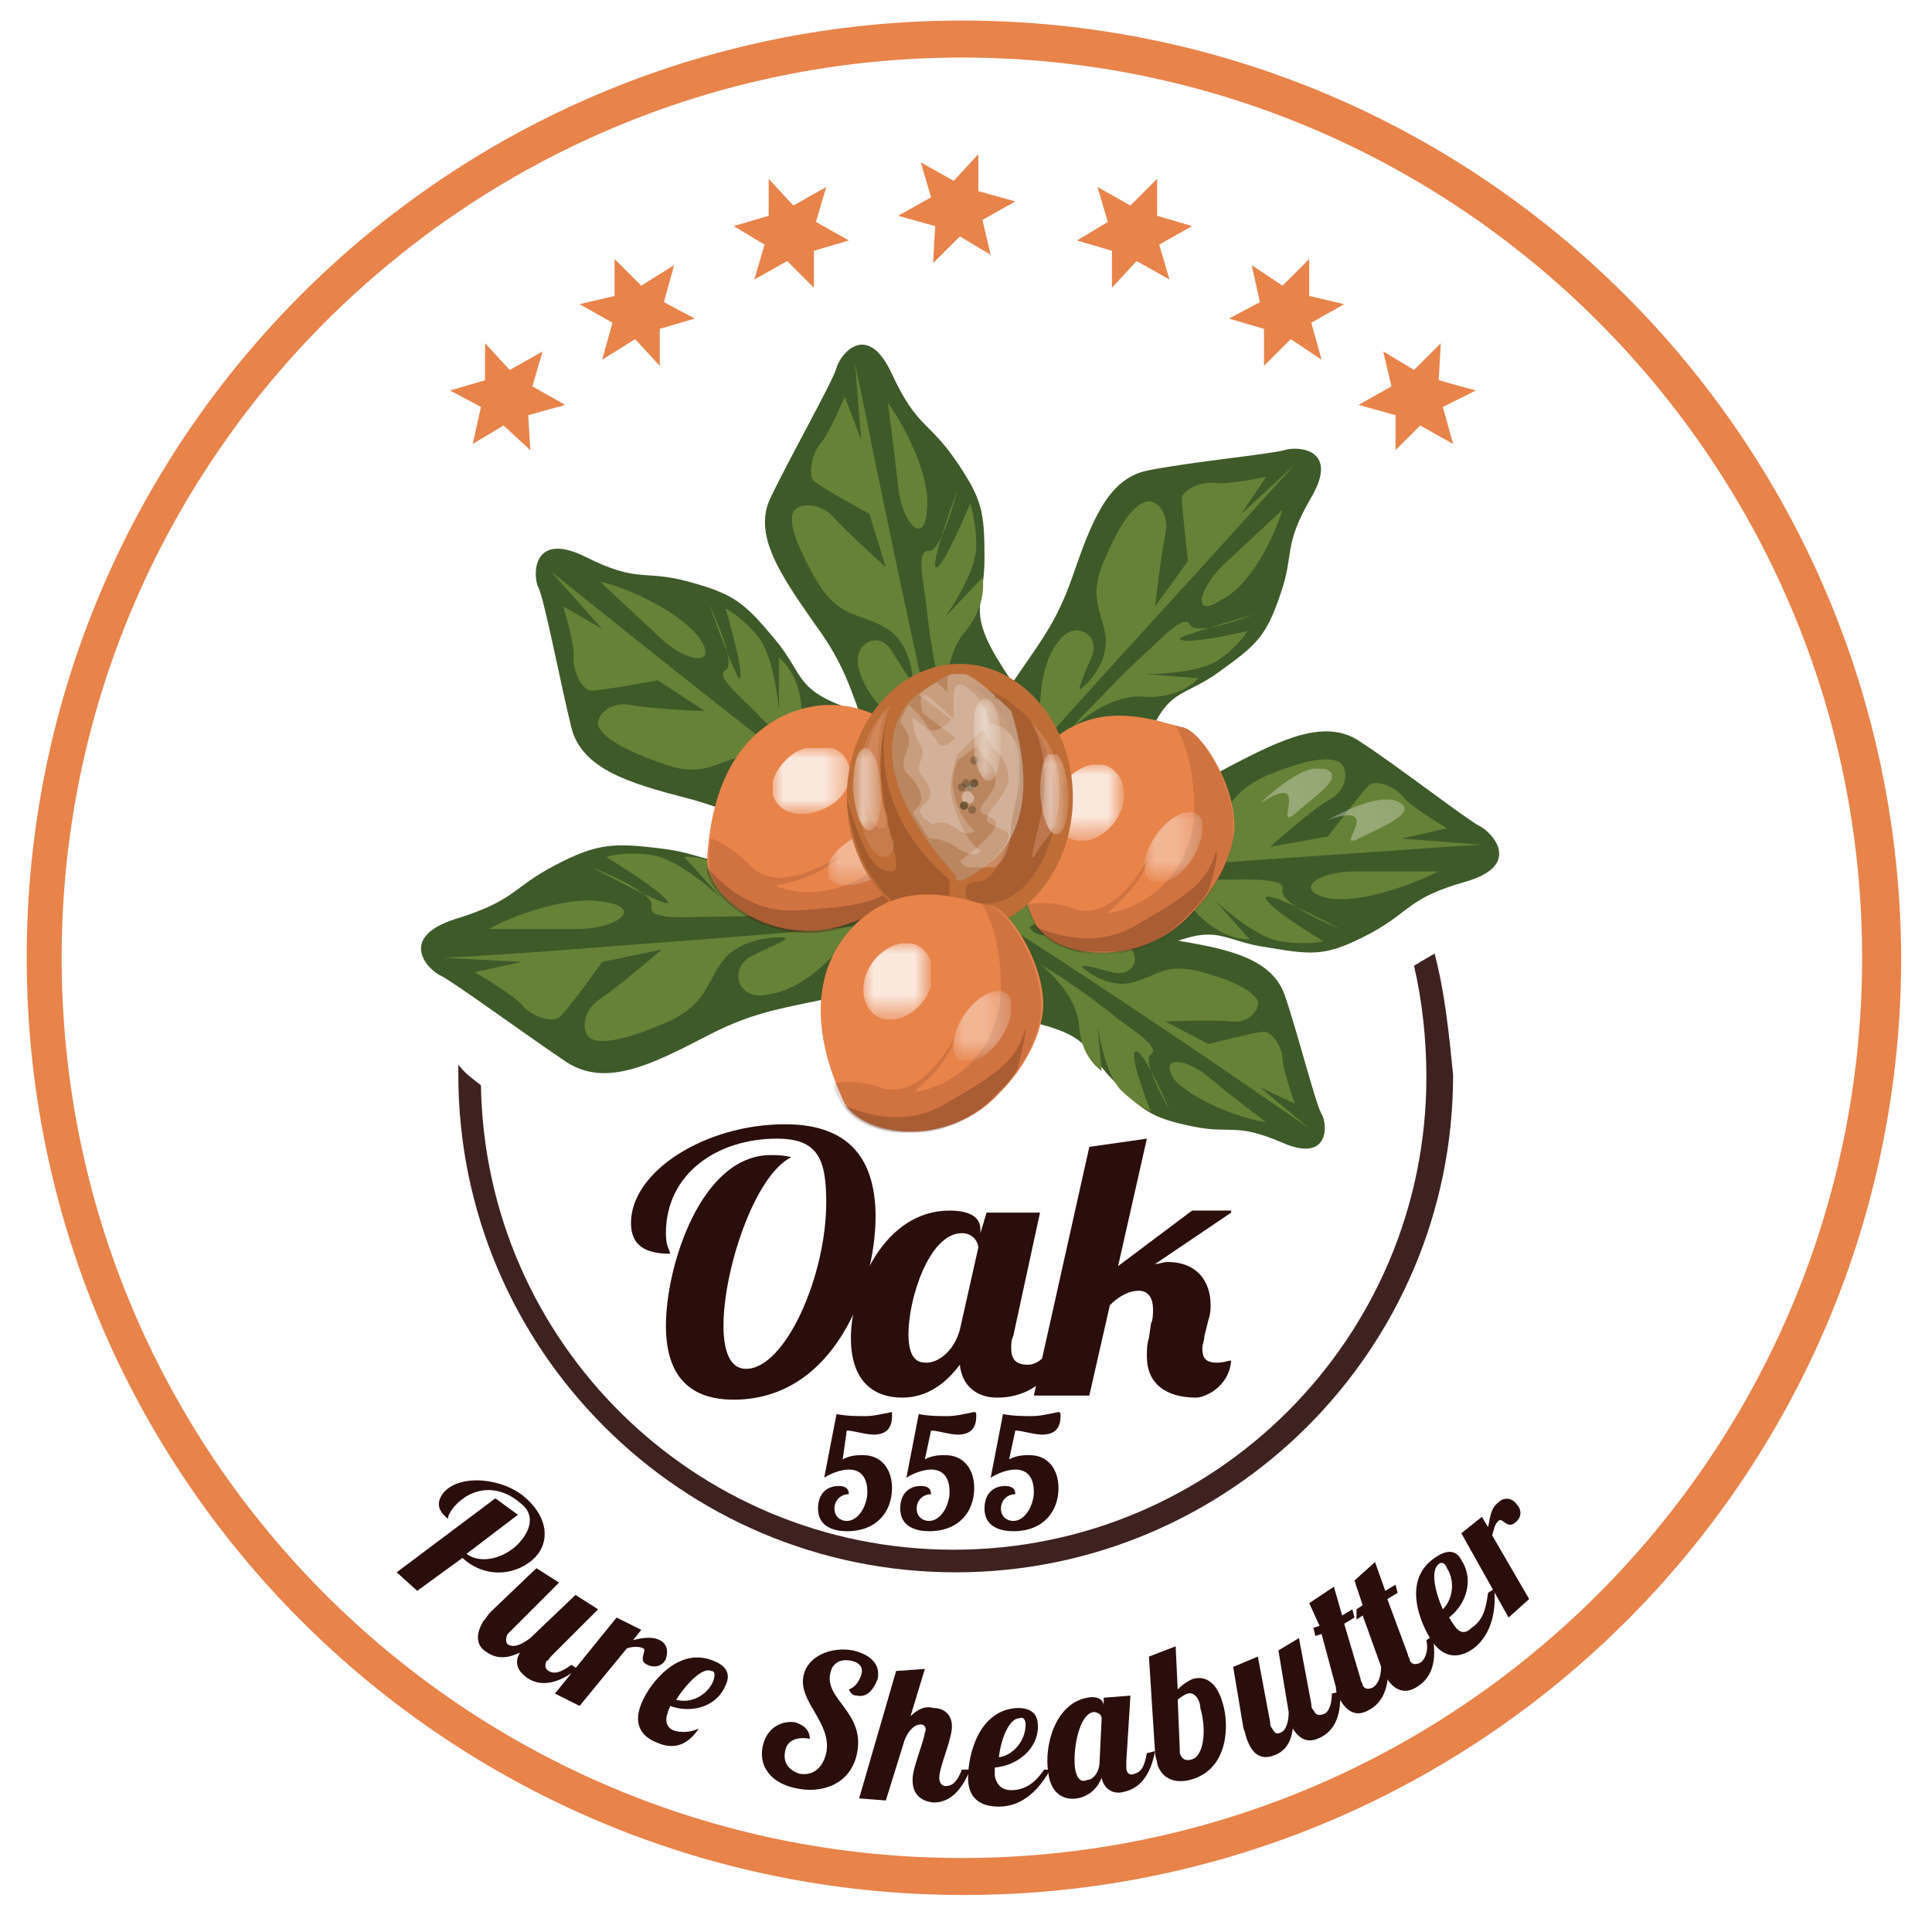 <svg xmlns="http://www.w3.org/2000/svg" xmlns:xlink="http://www.w3.org/1999/xlink" id="Layer_1" x="0px" y="0px" viewBox="0 0 94 94" style="enable-background:new 0 0 94 94;" xml:space="preserve"><style type="text/css">	.st0{fill:#E8834A;}	.st1{fill:#2A0E0C;}	.st2{fill:#3E221F;}	.st3{fill:#3E5A29;}	.st4{fill:#668237;}	.st5{opacity:0.16;}	.st6{clip-path:url(#XMLID_2_);fill:#4C2112;}	.st7{opacity:0.29;}	.st8{clip-path:url(#XMLID_3_);fill:#4C2112;}	.st9{filter:url(#Adobe_OpacityMaskFilter);}	.st10{clip-path:url(#XMLID_5_);}	.st11{enable-background:new    ;}	.st12{clip-path:url(#XMLID_6_);fill:url(#XMLID_7_);}	.st13{opacity:0.81;mask:url(#XMLID_4_);}	.st14{clip-path:url(#XMLID_8_);fill:#FFFFFF;}	.st15{filter:url(#Adobe_OpacityMaskFilter_1_);}	.st16{clip-path:url(#XMLID_10_);}	.st17{clip-path:url(#XMLID_11_);fill:url(#XMLID_12_);}	.st18{opacity:0.41;mask:url(#XMLID_9_);}	.st19{clip-path:url(#XMLID_13_);fill:#FFFFFF;}	.st20{clip-path:url(#XMLID_14_);fill:#4C2112;}	.st21{clip-path:url(#XMLID_15_);fill:#4C2112;}	.st22{filter:url(#Adobe_OpacityMaskFilter_2_);}	.st23{clip-path:url(#XMLID_17_);}	.st24{clip-path:url(#XMLID_18_);fill:url(#XMLID_19_);}	.st25{opacity:0.81;mask:url(#XMLID_16_);}	.st26{clip-path:url(#XMLID_20_);fill:#FFFFFF;}	.st27{filter:url(#Adobe_OpacityMaskFilter_3_);}	.st28{clip-path:url(#XMLID_22_);}	.st29{clip-path:url(#XMLID_23_);fill:url(#XMLID_24_);}	.st30{opacity:0.41;mask:url(#XMLID_21_);}	.st31{clip-path:url(#XMLID_25_);fill:#FFFFFF;}	.st32{fill:#BE6D37;}	.st33{opacity:0.2;}	.st34{clip-path:url(#XMLID_26_);fill:#4C2112;}	.st35{opacity:0.23;}	.st36{clip-path:url(#XMLID_27_);fill:#4C2112;}	.st37{opacity:0.64;}	.st38{clip-path:url(#XMLID_28_);fill:#B79576;}	.st39{clip-path:url(#XMLID_29_);fill:#FFFFFF;}	.st40{clip-path:url(#XMLID_30_);fill:#FFFFFF;}	.st41{opacity:0.36;}	.st42{clip-path:url(#XMLID_31_);fill:#FFFFFF;}	.st43{clip-path:url(#XMLID_32_);fill:#FFFFFF;}	.st44{clip-path:url(#XMLID_33_);fill:#40341C;}	.st45{clip-path:url(#XMLID_34_);fill:#40341C;}	.st46{clip-path:url(#XMLID_35_);fill:#40341C;}	.st47{clip-path:url(#XMLID_36_);fill:#40341C;}	.st48{clip-path:url(#XMLID_37_);fill:#40341C;}	.st49{clip-path:url(#XMLID_38_);fill:#40341C;}	.st50{clip-path:url(#XMLID_39_);fill:#40341C;}	.st51{clip-path:url(#XMLID_40_);fill:#40341C;}	.st52{clip-path:url(#XMLID_41_);fill:#40341C;}	.st53{opacity:0.25;}	.st54{clip-path:url(#XMLID_42_);fill:#EAA788;}	.st55{clip-path:url(#XMLID_43_);fill:#EAA788;}	.st56{opacity:0.33;}	.st57{clip-path:url(#XMLID_44_);fill:#EAA788;}	.st58{filter:url(#Adobe_OpacityMaskFilter_4_);}	.st59{clip-path:url(#XMLID_46_);}	.st60{clip-path:url(#XMLID_47_);fill:url(#XMLID_48_);}	.st61{opacity:0.55;mask:url(#XMLID_45_);}	.st62{clip-path:url(#XMLID_49_);fill:#FFFFFF;}	.st63{filter:url(#Adobe_OpacityMaskFilter_5_);}	.st64{clip-path:url(#XMLID_51_);}	.st65{clip-path:url(#XMLID_52_);fill:url(#XMLID_53_);}	.st66{opacity:0.55;mask:url(#XMLID_50_);}	.st67{clip-path:url(#XMLID_54_);fill:#FFFFFF;}	.st68{filter:url(#Adobe_OpacityMaskFilter_6_);}	.st69{clip-path:url(#XMLID_56_);}	.st70{clip-path:url(#XMLID_57_);fill:url(#XMLID_58_);}	.st71{opacity:0.46;mask:url(#XMLID_55_);}	.st72{clip-path:url(#XMLID_60_);fill:#FFFFFF;}	.st73{clip-path:url(#XMLID_61_);fill:#EBC492;}	.st74{opacity:0.17;}	.st75{clip-path:url(#XMLID_62_);fill:#EFF0A5;}	.st76{clip-path:url(#XMLID_63_);fill:#4C2112;}	.st77{clip-path:url(#XMLID_64_);fill:#4C2112;}	.st78{filter:url(#Adobe_OpacityMaskFilter_7_);}	.st79{clip-path:url(#XMLID_66_);}	.st80{clip-path:url(#XMLID_67_);fill:url(#XMLID_72_);}	.st81{opacity:0.81;mask:url(#XMLID_65_);}	.st82{clip-path:url(#XMLID_73_);fill:#FFFFFF;}	.st83{filter:url(#Adobe_OpacityMaskFilter_8_);}	.st84{clip-path:url(#XMLID_75_);}	.st85{clip-path:url(#XMLID_76_);fill:url(#XMLID_77_);}	.st86{opacity:0.41;mask:url(#XMLID_74_);}	.st87{clip-path:url(#XMLID_78_);fill:#FFFFFF;}	.st88{opacity:0.32;}	.st89{clip-path:url(#XMLID_79_);}	.st90{clip-path:url(#XMLID_83_);fill:url(#XMLID_84_);}	.st91{clip-path:url(#XMLID_85_);}	.st92{clip-path:url(#XMLID_86_);fill:url(#XMLID_95_);}	.st93{fill-rule:evenodd;clip-rule:evenodd;fill:#E8834A;}</style><g id="XMLID_1816_">	<path id="XMLID_20089_" class="st0" d="M46.8,2.8c24.2,0,43.8,19.7,43.8,43.8S71,90.4,46.8,90.4S3,70.8,3,46.6S22.7,2.8,46.8,2.8   M46.8,1C21.7,1,1.3,21.4,1.3,46.6c0,25.2,20.4,45.6,45.6,45.6s45.6-20.4,45.6-45.6C92.4,21.4,72,1,46.8,1"></path>	<path id="XMLID_20088_" class="st1" d="M35.2,64.5c0,1.2,0.3,2.1,1.1,2.1c1.9,0,3.9-4.5,3.9-8.1c0-2.1-0.4-3.1-2.4-3.1  c-2.9,0-5.4,1.7-5.4,4.6c0,0.7,0.2,0.8,0.2,1c-1.2,0-1.9-0.4-1.9-1.5c0-2.5,3.6-4.8,7.5-4.8c3.3,0,4.4,1.9,4.4,4.5  c0,3.4-2,8.9-6.9,8.9c-2,0-3.3-1-3.3-3.6c0-2.9,1.7-8.3,5.1-8.3c0.3,0,0.6,0,1,0.1C36.7,57.2,35.2,61.8,35.2,64.5"></path>	<path id="XMLID_20085_" class="st1" d="M50.6,59l-1.3,6c-0.1,0.2-0.1,0.4-0.1,0.6c0,0.5,0.2,0.8,0.8,0.8c0.7,0,1.2-0.8,1.5-1.7h0.8  c-1.1,2.9-2.7,3.3-3.8,3.3c-1,0-1.7-0.6-1.8-1.6c-0.6,0.8-1.5,1.6-2.8,1.6c-1.3,0-2.5-0.7-2.5-2.9c0-2.4,1.6-6.2,4.8-6.2  c1.1,0,1.5,0.4,1.5,0.9V60L48,59H50.6z M44.2,64.9c0,1.4,0.6,1.4,0.9,1.4c0.5,0,1.3-0.5,1.6-1.6l0.9-4c0-0.2-0.2-0.7-0.8-0.7  C45.2,60,44.2,63.2,44.2,64.9"></path>	<path id="XMLID_20084_" class="st1" d="M59.9,59l-3.7,2.5c0.2,0,0.4-0.1,0.6-0.1c1.4,0,2.1,0.9,2.1,2.1c0,0.2,0,0.4-0.1,0.7  L58.6,65c0,0.2-0.1,0.4-0.1,0.6c0,0.4,0.1,0.7,0.7,0.7c0.4,0,0.5-0.1,0.7-0.1c-0.1,1.3-1.3,1.8-1.7,1.8c-1.5,0-2.4-0.7-2.4-2  c0-0.3,0-0.6,0.1-0.9l0.1-0.7c0.1-0.2,0.1-0.5,0.1-0.7c0-0.5-0.2-0.9-0.7-0.9c-0.4,0-0.9,0.2-1.4,0.7l-1,4.4h-2.7l2.7-12.1l2.8-0.4  l-1.4,6.2l3.6-2.7H59.9z"></path>	<path id="XMLID_20083_" class="st1" d="M43.4,68.9c0,0.5-0.2,0.9-0.9,0.9c-0.4,0-1-0.2-1.3-0.2L41,71c0.4-0.2,0.7-0.2,1-0.2  c0.9,0,1.4,0.7,1.4,1.6c0,1.1-0.7,2.1-2.2,2.1c-0.6,0-1.4-0.2-1.4-1.1c0-0.8,0.5-1.1,1-1.1c0.3,0,0.5,0.1,0.5,0.4  c-0.4,0-0.7,0.3-0.7,0.7c0,0.4,0.3,0.6,0.6,0.6c0.6,0,1-0.8,1-1.4c0-0.7-0.3-1.1-0.9-1.1c-0.4,0-0.9,0.2-1.2,0.4l0.6-3.1  c0.5,0.1,1,0.1,1.4,0.1c0.4,0,0.8-0.1,1.3-0.2C43.4,68.7,43.4,68.8,43.4,68.9"></path>	<path id="XMLID_20082_" class="st1" d="M47.5,68.9c0,0.5-0.2,0.9-0.9,0.9c-0.4,0-1-0.2-1.3-0.2L45,71c0.4-0.2,0.7-0.2,1-0.2  c0.9,0,1.4,0.7,1.4,1.6c0,1.1-0.7,2.1-2.2,2.1c-0.6,0-1.4-0.2-1.4-1.1c0-0.8,0.5-1.1,1-1.1c0.3,0,0.5,0.1,0.5,0.4  c-0.4,0-0.7,0.3-0.7,0.7c0,0.4,0.3,0.6,0.6,0.6c0.6,0,1-0.8,1-1.4c0-0.7-0.3-1.1-0.9-1.1c-0.4,0-0.9,0.2-1.2,0.4l0.6-3.1  c0.5,0.1,1,0.1,1.4,0.1c0.4,0,0.8-0.1,1.3-0.2C47.5,68.7,47.5,68.8,47.5,68.9"></path>	<path id="XMLID_20081_" class="st1" d="M51.6,68.9c0,0.5-0.2,0.9-0.9,0.9c-0.4,0-1-0.2-1.3-0.2L49.1,71c0.4-0.2,0.7-0.2,1-0.2  c0.9,0,1.4,0.7,1.4,1.6c0,1.1-0.7,2.1-2.2,2.1c-0.6,0-1.4-0.2-1.4-1.1c0-0.8,0.5-1.1,1-1.1c0.3,0,0.5,0.1,0.5,0.4  c-0.4,0-0.7,0.3-0.7,0.7c0,0.4,0.3,0.6,0.6,0.6c0.6,0,1-0.8,1-1.4c0-0.7-0.3-1.1-0.9-1.1c-0.4,0-0.9,0.2-1.2,0.4l0.6-3.1  c0.5,0.1,1,0.1,1.4,0.1c0.4,0,0.8-0.1,1.3-0.2C51.6,68.7,51.6,68.8,51.6,68.9"></path>	<path id="XMLID_20080_" class="st2" d="M69.8,46.4c-0.2,0.1-0.5,0.3-0.7,0.4c-0.1,0.1-0.2,0.1-0.3,0.2c0.4,1.7,0.6,3.6,0.6,5.4  c0,12.7-10.3,23-23,23c-12.6,0-22.8-10.1-23-22.6c-0.4-0.3-0.8-0.6-1.1-1c0,0.2,0,0.4,0,0.5c0,13.3,10.8,24.2,24.2,24.2  c13.3,0,24.2-10.8,24.2-24.2C70.5,50.3,70.3,48.3,69.8,46.4"></path>	<path id="XMLID_20079_" class="st3" d="M46.3,41c0,0-2.1,0.1-3.5-3.6c-1.4-3.7-1.5-4.8-3.2-7.1c-1.6-2.3-3-4.3-2.1-6.1  c0.9-1.9,3-5.6,3.2-6.3c0.2-0.7,1.5-2.3,2.7,0.3c1.2,2.6,1.8,2.3,3.1,4.2c1.3,1.9,1.4,2.5,1.4,4.8c0,2.3-0.9,2.5,0.9,5.3  c1.8,2.7,2.7,4.7,3,5.6c0.2,0.9,2,3.7-1.5,4.2C46.8,42.6,46.3,41,46.3,41"></path>	<path id="XMLID_20078_" class="st4" d="M41.6,17.7c0,0,0.4,1.8,0.9,4.4c1.2,5.8,3.2,15.3,3.7,16.6c0.7,1.8-1.2,0.5-2-0.4  c-0.8-1-0.7-2.4-0.2-2c0.4,0.4,1,0.5,1,0.5s0.3-0.5-0.7-1.2c-1-0.7-2.1-1.6-2.5-3c-0.4-1.3,1-2,1.6-0.9c0.7,1.1,1,1.6,1,1.3  s-0.2-1.9-1.4-2.5c-1.2-0.7-2.2-0.4-3.3-2.3c-1.1-1.9-1.3-2.9-1.1-3.3c0.2-0.4,1.2-0.5,1.9,0.2c0.7,0.8,2.6,2.5,2.6,2.5L42.3,25  c0,0-2.4-1.3-2.7-1.6c-0.3-0.3-0.1-1.3,0.3-1.8c0.4-0.4,1.2-2.3,1.2-2.3l0.8,2.1L41.6,17.7z"></path>	<path id="XMLID_20077_" class="st4" d="M43.2,19.6c0,0,0.3,2.3,0.5,4.1c0.2,1.8,1.3,2.9,1.4,1.1C45.3,23,43.8,20.4,43.2,19.6"></path>	<path id="XMLID_20076_" class="st4" d="M46.6,23.8c0,0-0.8,3.1-1.4,3c-0.7-0.1-0.2,1.8-0.1,2.9c0.1,1.1,0.5,3.4,0.7,4.1  c0.1,0.7,0.3,1.1,0.3,1.1s-0.4-2.6,0.8-4.1c1.2-1.4,0.9-2.7,0.9-2.7L46,30c0,0,1.5-2.1,1.5-3.4c0-1.3-0.3-2.1-0.3-2.1  s-1.2,2.9-1.6,3.1C45.1,27.8,46.6,23.8,46.6,23.8"></path>	<path id="XMLID_20075_" class="st3" d="M45.3,42.7c0,0-1.5,1.4-5-0.5c-3.5-2-4.3-2.7-7-3.4c-2.7-0.7-5-1.4-5.5-3.4  c-0.5-2-1.3-6.2-1.6-6.8c-0.3-0.6-0.3-2.8,2.3-1.5c2.6,1.3,2.8,0.6,5,1.2c2.2,0.6,2.7,1,4.2,2.8c1.5,1.8,0.9,2.5,4,3.5  c3.1,1,5.1,1.9,5.9,2.4c0.7,0.5,3.9,1.6,1.5,4.2C46.7,43.7,45.3,42.7,45.3,42.7"></path>	<path id="XMLID_20074_" class="st4" d="M26.8,27.8c0,0,1.5,1.2,3.5,2.8c4.6,3.7,12.3,9.7,13.4,10.4c1.6,0.9-0.6,1.2-1.8,0.9  c-1.2-0.3-2.1-1.4-1.4-1.4c0.6,0.1,1.1-0.2,1.1-0.2s-0.1-0.6-1.3-0.5c-1.2,0.1-2.7,0.1-3.8-0.7c-1.2-0.7-0.5-2.2,0.7-1.7  c1.2,0.4,1.8,0.6,1.6,0.4c-0.2-0.3-1.4-1.3-2.7-1c-1.3,0.3-2,1.1-4,0.3c-2-0.7-2.8-1.3-3-1.8c-0.1-0.5,0.6-1.2,1.6-1  c1,0.2,3.6,0.3,3.6,0.3L32,33.1c0,0-2.7,0.5-3.2,0.5c-0.5,0-0.9-0.9-0.9-1.6c0.1-0.6-0.5-2.5-0.5-2.5l1.9,1.1L26.8,27.8z"></path>	<path id="XMLID_20073_" class="st4" d="M29.2,28.3c0,0,1.7,1.6,3,2.8c1.3,1.2,2.8,1.3,1.8-0.1C32.9,29.6,30.2,28.5,29.2,28.3"></path>	<path id="XMLID_20072_" class="st4" d="M34.5,29.4c0,0,1.4,2.9,0.8,3.2c-0.6,0.3,1,1.5,1.7,2.3c0.8,0.8,2.6,2.3,3.1,2.7  c0.5,0.4,0.9,0.7,0.9,0.7s-2-1.8-2-3.6c0-1.9-1.1-2.7-1.1-2.7v2.6c0,0-0.2-2.6-1-3.6c-0.8-1-1.6-1.4-1.6-1.4s0.9,3,0.7,3.4  C35.9,33.3,34.5,29.4,34.5,29.4"></path>	<path id="XMLID_20071_" class="st3" d="M48.1,42.5c0,0,0.2-2.1,4.1-3c3.9-0.9,5.1-0.8,7.6-2.2c2.5-1.3,4.7-2.4,6.4-1.2  c1.7,1.1,5.2,3.8,5.8,4.1c0.6,0.3,2.1,1.9-0.7,2.7c-2.8,0.8-2.6,1.4-4.6,2.5c-2.1,1.1-2.7,1.1-5,0.7c-2.3-0.3-2.4-1.3-5.4,0.1  c-3,1.4-5.1,2.1-6,2.2c-0.9,0.1-4,1.4-4-2.1C46.4,42.7,48.1,42.5,48.1,42.5"></path>	<path id="XMLID_20070_" class="st4" d="M72.1,41.1c0,0-1.9,0.1-4.5,0.3c-6,0.4-15.8,1.1-17.1,1.3c-1.9,0.4-0.4-1.3,0.7-1.9  s2.5-0.3,2,0.1c-0.5,0.4-0.7,0.9-0.7,0.9s0.5,0.4,1.3-0.5c0.8-0.9,1.9-1.9,3.3-2.1c1.4-0.3,1.8,1.3,0.6,1.8  c-1.2,0.5-1.8,0.8-1.5,0.8c0.3,0,1.9,0,2.7-1.1c0.8-1.1,0.8-2.1,2.8-3c2-0.8,3-0.9,3.5-0.6c0.4,0.3,0.4,1.3-0.5,1.8  c-0.9,0.5-2.9,2.3-2.9,2.3l2.8-0.5c0,0,1.7-2.2,2-2.5c0.4-0.3,1.3,0.1,1.7,0.6c0.4,0.5,2.1,1.5,2.1,1.5l-2.2,0.5L72.1,41.1z"></path>	<path id="XMLID_20069_" class="st4" d="M70,42.4c0,0-2.4,0-4.1,0c-1.8,0-3,0.9-1.3,1.3C66.3,44,69,42.9,70,42.4"></path>	<path id="XMLID_20068_" class="st4" d="M65.2,45.2c0,0-3-1.2-2.8-1.9c0.2-0.6-1.7-0.5-2.8-0.5c-1.1,0-3.5,0.1-4.2,0.1  c-0.7,0-1.1,0.1-1.1,0.1s2.7,0,3.9,1.4c1.3,1.4,2.6,1.3,2.6,1.3l-1.7-1.9c0,0,1.9,1.8,3.2,2c1.3,0.2,2.1,0,2.1,0s-2.7-1.6-2.8-2.1  C61.5,43.2,65.2,45.2,65.2,45.2"></path>	<path id="XMLID_20067_" class="st3" d="M46.8,43.2c0,0,1.2-1.3,4.4,0.1c3.1,1.5,3.9,2.1,6.3,2.5c2.4,0.4,4.4,0.9,5,2.6  c0.6,1.7,1.5,5.3,1.8,5.8c0.3,0.5,0.4,2.4-1.9,1.4s-2.5-0.4-4.4-0.8c-1.9-0.4-2.4-0.7-3.8-2.2c-1.4-1.4-1-2.1-3.7-2.8  c-2.8-0.6-4.6-1.3-5.2-1.7c-0.7-0.4-3.5-1.1-1.6-3.5C45.5,42.4,46.8,43.2,46.8,43.2"></path>	<path id="XMLID_20066_" class="st4" d="M63.7,54.9c0,0-1.3-0.9-3.2-2.2c-4.2-2.9-11.3-7.6-12.3-8.1c-1.5-0.7,0.4-1.1,1.5-0.9  c1.1,0.2,1.9,1.1,1.3,1.1c-0.5,0-0.9,0.3-0.9,0.3s0.1,0.5,1.1,0.4c1-0.2,2.3-0.2,3.4,0.3c1.1,0.6,0.6,1.8-0.5,1.5  c-1.1-0.3-1.6-0.4-1.4-0.2c0.2,0.2,1.3,1,2.4,0.7c1.2-0.3,1.6-1,3.4-0.5c1.8,0.5,2.5,1,2.7,1.4c0.1,0.4-0.4,1.1-1.3,1  c-0.9-0.1-3.2,0-3.2,0l2.1,1.1c0,0,2.3-0.6,2.7-0.6c0.4,0,0.9,0.8,0.9,1.3c0,0.5,0.6,2.2,0.6,2.2l-1.7-0.8L63.7,54.9z"></path>	<path id="XMLID_20065_" class="st4" d="M61.6,54.6c0,0-1.6-1.2-2.8-2.2c-1.2-1-2.5-1-1.6,0.2C58.3,53.7,60.7,54.5,61.6,54.6"></path>	<path id="XMLID_20064_" class="st4" d="M56.9,54c0,0-1.4-2.4-0.9-2.7c0.5-0.3-0.9-1.2-1.7-1.8c-0.7-0.6-2.4-1.8-2.9-2.1  c-0.5-0.3-0.8-0.5-0.8-0.5s1.8,1.4,1.9,3c0.1,1.6,1.1,2.2,1.1,2.2l-0.2-2.2c0,0,0.3,2.2,1.1,3.1c0.8,0.8,1.5,1.1,1.5,1.1  s-1-2.5-0.8-2.9C55.5,50.7,56.9,54,56.9,54"></path>	<path id="XMLID_20063_" class="st3" d="M47.5,39.3c0,0-1.3-1.6,0.9-4.8c2.1-3.2,2.9-3.9,3.8-6.5c0.9-2.6,1.7-4.7,3.6-5.1  c1.9-0.4,6-0.8,6.7-1c0.6-0.2,2.7-0.1,1.3,2.3c-1.4,2.4-0.8,2.7-1.5,4.7c-0.7,2.1-1.2,2.5-3,3.8c-1.8,1.3-2.5,0.7-3.6,3.6  c-1.1,2.9-2.1,4.8-2.7,5.5c-0.6,0.7-1.8,3.6-4.1,1.1C46.5,40.6,47.5,39.3,47.5,39.3"></path>	<path id="XMLID_20062_" class="st4" d="M63,22.6c0,0-1.2,1.3-2.9,3.2C56.3,30,49.9,36.9,49.3,37.9c-1,1.5-1.1-0.6-0.8-1.8  c0.3-1.2,1.5-1.9,1.4-1.3C49.8,35.5,50,36,50,36s0.6-0.1,0.6-1.2c0-1.1,0.1-2.6,0.9-3.6c0.8-1.1,2.1-0.3,1.6,0.8  c-0.5,1.1-0.7,1.7-0.5,1.5c0.3-0.2,1.3-1.2,1.2-2.5c-0.2-1.3-0.9-2,0-3.9c0.8-1.9,1.5-2.6,2-2.7c0.5-0.1,1.1,0.6,0.9,1.6  c-0.2,0.9-0.5,3.5-0.5,3.5l1.6-2.2c0,0-0.3-2.6-0.3-3.1c0.1-0.4,1-0.8,1.6-0.7c0.6,0.1,2.5-0.3,2.5-0.3l-1.2,1.8L63,22.6z"></path>	<path id="XMLID_20061_" class="st4" d="M62.4,24.8c0,0-1.6,1.5-2.9,2.7c-1.2,1.2-1.5,2.6-0.1,1.7C61,28.4,62.1,25.8,62.4,24.8"></path>	<path id="XMLID_20060_" class="st4" d="M61,29.9c0,0-2.8,1.1-3.1,0.5c-0.3-0.6-1.5,0.8-2.3,1.5c-0.8,0.7-2.3,2.3-2.8,2.8  c-0.5,0.5-0.7,0.8-0.7,0.8s1.8-1.8,3.6-1.6c1.8,0.1,2.6-0.9,2.6-0.9l-2.5-0.2c0,0,2.5,0,3.5-0.7c1-0.7,1.4-1.4,1.4-1.4  s-2.9,0.7-3.3,0.4C57.1,31,61,29.9,61,29.9"></path>	<path id="XMLID_20059_" class="st3" d="M46.7,44.9c0,0-0.2,2.2-4.3,3.2c-4.1,1-5.3,0.9-8,2.3c-2.7,1.4-4.9,2.5-6.8,1.3  c-1.8-1.2-5.5-3.9-6.1-4.2c-0.7-0.3-2.2-1.9,0.7-2.8c2.9-0.9,2.7-1.5,4.8-2.6c2.1-1.1,2.9-1.1,5.3-0.8c2.4,0.3,2.5,1.3,5.7-0.2  c3.1-1.5,5.3-2.2,6.3-2.3c1-0.1,4.2-1.6,4.2,2.2C48.5,44.6,46.7,44.9,46.7,44.9"></path>	<path id="XMLID_20058_" class="st4" d="M21.6,46.6c0,0,2-0.1,4.8-0.3c6.3-0.5,16.6-1.2,17.9-1.6c1.9-0.4,0.4,1.3-0.7,2  c-1.1,0.7-2.6,0.4-2.1,0c0.5-0.4,0.7-1,0.7-1s-0.5-0.4-1.4,0.5c-0.8,0.9-2,2-3.5,2.2c-1.4,0.3-1.9-1.3-0.7-1.9s1.9-0.8,1.5-0.9  c-0.3,0-2,0-2.9,1.1c-0.9,1.2-0.8,2.2-2.9,3.1c-2.1,0.9-3.2,1-3.6,0.7c-0.4-0.3-0.4-1.3,0.5-1.9c0.9-0.6,3-2.4,3-2.4l-2.9,0.6  c0,0-1.7,2.4-2.1,2.7c-0.4,0.3-1.4-0.1-1.8-0.6c-0.4-0.5-2.3-1.6-2.3-1.6l2.3-0.5L21.6,46.6z"></path>	<path id="XMLID_20057_" class="st4" d="M23.8,45.2c0,0,2.5,0,4.3,0c1.9,0,3.2-1,1.4-1.3C27.7,43.5,24.8,44.6,23.8,45.2"></path>	<path id="XMLID_20056_" class="st4" d="M28.8,42.2c0,0,3.1,1.2,2.9,1.9c-0.2,0.7,1.8,0.5,3,0.5c1.2,0,3.7-0.1,4.4-0.1  c0.7,0,1.2-0.1,1.2-0.1s-2.8,0-4.2-1.4c-1.3-1.5-2.8-1.3-2.8-1.3l1.8,2c0,0-2-1.9-3.4-2.1c-1.4-0.2-2.2,0.1-2.2,0.1s2.8,1.7,3,2.2  C32.7,44.3,28.8,42.2,28.8,42.2"></path>	<path id="XMLID_20055_" class="st0" d="M52.1,35.4c0,0-5.1,2.4-1.7,9.6c1.1,1.7,5.2,2.1,7.6-0.6c0,0,1.6-1.5,2-3.6  c0.4-2.1-1.4-5.1-2.4-5.4C56.6,35.2,54.3,34.2,52.1,35.4"></path>	<g id="XMLID_20051_" class="st5">		<g id="XMLID_20052_">			<defs>				<rect id="XMLID_20053_" x="49.9" y="35.3" width="10.1" height="11.1"></rect>			</defs>			<clipPath id="XMLID_2_">				<use xlink:href="#XMLID_20053_" style="overflow:visible;"></use>			</clipPath>			<path id="XMLID_20054_" class="st6" d="M57.6,35.4c-0.1,0-0.3-0.1-0.4-0.1c0.4,0.7,0.9,2,0.9,4c0,2.9-2,4.7-4,5.1    c-0.1,0-0.2,0-0.3,0.1c0.3-0.3,1.5-1.2,2-2.5c0.6-1.6-1.1,3.1-3.6,2.2c-0.8-0.3-1.6-0.3-2.3-0.2c0.1,0.4,0.3,0.7,0.5,1.1    c1.1,1.7,5.2,2.1,7.6-0.6c0,0,1.6-1.5,2-3.6C60.3,38.7,58.6,35.7,57.6,35.4"></path>		</g>	</g>	<g id="XMLID_20047_" class="st7">		<g id="XMLID_20048_">			<defs>				<rect id="XMLID_20049_" x="50.4" y="41.1" width="8.8" height="5.2"></rect>			</defs>			<clipPath id="XMLID_3_">				<use xlink:href="#XMLID_20049_" style="overflow:visible;"></use>			</clipPath>			<path id="XMLID_20050_" class="st8" d="M59.2,41.3c-0.4,1.4-0.9,2-3.9,3.7c-1.8,1.1-3.7,0.6-4.9,0.1c1.2,1.7,5.2,2,7.5-0.7    c0,0,0.5-0.4,0.9-1.1C59.3,41.8,59.3,40.8,59.2,41.3"></path>		</g>	</g>	<defs>		<filter id="Adobe_OpacityMaskFilter" filterUnits="userSpaceOnUse" x="51.4" y="37.2" width="3.3" height="3.7">					</filter>	</defs>	<mask maskUnits="userSpaceOnUse" x="51.4" y="37.2" width="3.3" height="3.7" id="XMLID_4_">		<g id="XMLID_330_" class="st9">			<g id="XMLID_331_">				<defs>					<rect id="XMLID_332_" x="51.4" y="37.2" width="3.3" height="3.7"></rect>				</defs>				<clipPath id="XMLID_5_">					<use xlink:href="#XMLID_332_" style="overflow:visible;"></use>				</clipPath>				<rect id="XMLID_337_" x="51.2" y="36.9" class="st10" width="3.7" height="4.2"></rect>				<g id="XMLID_333_" class="st11">					<g id="XMLID_334_">						<defs>							<path id="XMLID_335_" d="M54.3,39.9c-0.6,0.9-1.7,1.3-2.4,0.8c-0.7-0.5-0.8-1.6-0.2-2.5c0.6-0.9,1.7-1.3,2.4-0.8        C54.8,37.9,54.9,39,54.3,39.9"></path>						</defs>						<clipPath id="XMLID_6_" class="st10">							<use xlink:href="#XMLID_335_" style="overflow:visible;"></use>						</clipPath>													<radialGradient id="XMLID_7_" cx="114.746" cy="174.282" r="0.441" gradientTransform="matrix(2.85 1.879 2.489 -3.776 -707.793 481.569)" gradientUnits="userSpaceOnUse">							<stop offset="0" style="stop-color:#FFFFFF"></stop>							<stop offset="1" style="stop-color:#19181C"></stop>						</radialGradient>						<polygon id="XMLID_336_" class="st12" points="52.3,35.2 56.8,38.2 53.8,42.9 49.2,39.9       "></polygon>					</g>				</g>			</g>		</g>	</mask>	<g id="XMLID_20035_" class="st13">		<g id="XMLID_20044_">			<defs>				<rect id="XMLID_20045_" x="51.4" y="37.2" width="3.3" height="3.7"></rect>			</defs>			<clipPath id="XMLID_8_">				<use xlink:href="#XMLID_20045_" style="overflow:visible;"></use>			</clipPath>			<path id="XMLID_20046_" class="st14" d="M54.3,39.9c-0.6,0.9-1.7,1.3-2.4,0.8c-0.7-0.5-0.8-1.6-0.2-2.5c0.6-0.9,1.7-1.3,2.4-0.8    C54.8,37.9,54.9,39,54.3,39.9"></path>		</g>	</g>	<defs>		<filter id="Adobe_OpacityMaskFilter_1_" filterUnits="userSpaceOnUse" x="55.7" y="39.4" width="2.8" height="3.5">					</filter>	</defs>	<mask maskUnits="userSpaceOnUse" x="55.7" y="39.4" width="2.8" height="3.5" id="XMLID_9_">		<g id="XMLID_318_" class="st15">			<g id="XMLID_319_">				<defs>					<rect id="XMLID_320_" x="55.7" y="39.4" width="2.8" height="3.5"></rect>				</defs>				<clipPath id="XMLID_10_">					<use xlink:href="#XMLID_320_" style="overflow:visible;"></use>				</clipPath>				<rect id="XMLID_325_" x="55.6" y="39.2" class="st16" width="3.2" height="4"></rect>				<g id="XMLID_321_" class="st11">					<g id="XMLID_322_">						<defs>							<path id="XMLID_323_" d="M58,41.8c-0.6,0.9-1.5,1.4-2,1.1c-0.5-0.3-0.4-1.3,0.2-2.2c0.6-0.9,1.5-1.4,2-1.1        C58.7,39.8,58.6,40.8,58,41.8"></path>						</defs>						<clipPath id="XMLID_11_" class="st16">							<use xlink:href="#XMLID_323_" style="overflow:visible;"></use>						</clipPath>													<radialGradient id="XMLID_12_" cx="184.808" cy="174.149" r="0.441" gradientTransform="matrix(1.997 1.316 2.489 -3.776 -745.374 455.446)" gradientUnits="userSpaceOnUse">							<stop offset="0" style="stop-color:#FFFFFF"></stop>							<stop offset="1" style="stop-color:#19181C"></stop>						</radialGradient>						<polygon id="XMLID_324_" class="st17" points="56.5,37.7 60.5,40.4 57.8,44.6 53.7,42       "></polygon>					</g>				</g>			</g>		</g>	</mask>	<g id="XMLID_20023_" class="st18">		<g id="XMLID_20032_">			<defs>				<rect id="XMLID_20033_" x="55.7" y="39.4" width="2.8" height="3.5"></rect>			</defs>			<clipPath id="XMLID_13_">				<use xlink:href="#XMLID_20033_" style="overflow:visible;"></use>			</clipPath>			<path id="XMLID_20034_" class="st19" d="M58,41.8c-0.6,0.9-1.5,1.4-2,1.1c-0.5-0.3-0.4-1.3,0.2-2.2c0.6-0.9,1.5-1.4,2-1.1    C58.7,39.8,58.6,40.8,58,41.8"></path>		</g>	</g>	<path id="XMLID_20022_" class="st0" d="M40.4,34.3c0,0-5.6-0.3-6,7.6c0.2,2.1,3.6,4.3,7,3c0,0,2.1-0.6,3.5-2.3  c1.3-1.7,1.2-5.1,0.4-5.8C44.5,36.2,43,34.3,40.4,34.3"></path>	<g id="XMLID_20018_" class="st5">		<g id="XMLID_20019_">			<defs>				<rect id="XMLID_20020_" x="34.3" y="36.6" width="11.5" height="8.8"></rect>			</defs>			<clipPath id="XMLID_14_">				<use xlink:href="#XMLID_20020_" style="overflow:visible;"></use>			</clipPath>			<path id="XMLID_20021_" class="st20" d="M45.2,36.9c-0.1-0.1-0.2-0.2-0.3-0.3c0,0.8-0.1,2.2-1,4c-1.3,2.5-4,3.2-5.9,2.6    c-0.1,0-0.2-0.1-0.3-0.1c0.4-0.1,1.9-0.3,3-1.3c1.3-1.1-2.5,2.2-4.2,0.3c-0.6-0.6-1.3-1.1-1.9-1.3c-0.1,0.4-0.1,0.8-0.1,1.2    c0.2,2.1,3.6,4.3,7,3c0,0,2.1-0.6,3.5-2.3C46.1,41.1,46,37.6,45.2,36.9"></path>		</g>	</g>	<g id="XMLID_20014_" class="st7">		<g id="XMLID_20015_">			<defs>				<rect id="XMLID_20016_" x="34.4" y="42.1" width="9.6" height="3.3"></rect>			</defs>			<clipPath id="XMLID_15_">				<use xlink:href="#XMLID_20016_" style="overflow:visible;"></use>			</clipPath>			<path id="XMLID_20017_" class="st21" d="M43.9,42.8c-1,1-1.7,1.3-5.2,1.5c-2.1,0.1-3.5-1.2-4.4-2.2c0.3,2,3.7,4.2,7,2.9    c0,0,0.6-0.2,1.4-0.6C43.7,43.4,44.2,42.5,43.9,42.8"></path>		</g>	</g>	<defs>		<filter id="Adobe_OpacityMaskFilter_2_" filterUnits="userSpaceOnUse" x="37.6" y="36.4" width="3.8" height="3.3">					</filter>	</defs>	<mask maskUnits="userSpaceOnUse" x="37.6" y="36.4" width="3.8" height="3.3" id="XMLID_16_">		<g id="XMLID_297_" class="st22">			<g id="XMLID_298_">				<defs>					<rect id="XMLID_299_" x="37.6" y="36.4" width="3.8" height="3.3"></rect>				</defs>				<clipPath id="XMLID_17_">					<use xlink:href="#XMLID_299_" style="overflow:visible;"></use>				</clipPath>				<rect id="XMLID_304_" x="37.4" y="36.2" class="st23" width="4.3" height="3.7"></rect>				<g id="XMLID_300_" class="st11">					<g id="XMLID_301_">						<defs>							<path id="XMLID_302_" d="M40.2,39.3c-1,0.5-2.1,0.4-2.5-0.4c-0.4-0.7,0.1-1.7,1-2.3c1-0.5,2.1-0.4,2.5,0.4        C41.6,37.8,41.2,38.8,40.2,39.3"></path>						</defs>						<clipPath id="XMLID_18_" class="st23">							<use xlink:href="#XMLID_302_" style="overflow:visible;"></use>						</clipPath>													<radialGradient id="XMLID_19_" cx="83.081" cy="234.963" r="0.441" gradientTransform="matrix(1.632 2.998 3.972 -2.163 -1029.328 297.129)" gradientUnits="userSpaceOnUse">							<stop offset="0" style="stop-color:#FFFFFF"></stop>							<stop offset="1" style="stop-color:#19181C"></stop>						</radialGradient>						<polygon id="XMLID_303_" class="st24" points="40.7,34.4 43.2,39 38.3,41.7 35.8,37       "></polygon>					</g>				</g>			</g>		</g>	</mask>	<g id="XMLID_20002_" class="st25">		<g id="XMLID_20011_">			<defs>				<rect id="XMLID_20012_" x="37.6" y="36.4" width="3.8" height="3.3"></rect>			</defs>			<clipPath id="XMLID_20_">				<use xlink:href="#XMLID_20012_" style="overflow:visible;"></use>			</clipPath>			<path id="XMLID_20013_" class="st26" d="M40.2,39.3c-1,0.5-2.1,0.4-2.5-0.4c-0.4-0.7,0.1-1.7,1-2.3c1-0.5,2.1-0.4,2.5,0.4    C41.6,37.8,41.2,38.8,40.2,39.3"></path>		</g>	</g>	<defs>		<filter id="Adobe_OpacityMaskFilter_3_" filterUnits="userSpaceOnUse" x="40.3" y="40.5" width="3.6" height="2.7">					</filter>	</defs>	<mask maskUnits="userSpaceOnUse" x="40.3" y="40.5" width="3.6" height="2.7" id="XMLID_21_">		<g id="XMLID_285_" class="st27">			<g id="XMLID_286_">				<defs>					<rect id="XMLID_287_" x="40.3" y="40.5" width="3.6" height="2.7"></rect>				</defs>				<clipPath id="XMLID_22_">					<use xlink:href="#XMLID_287_" style="overflow:visible;"></use>				</clipPath>				<rect id="XMLID_292_" x="40.1" y="40.3" class="st28" width="4.1" height="2.9"></rect>				<g id="XMLID_288_" class="st11">					<g id="XMLID_289_">						<defs>							<path id="XMLID_290_" d="M42.6,42.7c-1,0.5-2,0.5-2.3,0c-0.3-0.5,0.3-1.4,1.2-1.9c1-0.5,2-0.5,2.3,0        C44.2,41.4,43.6,42.2,42.6,42.7"></path>						</defs>						<clipPath id="XMLID_23_" class="st28">							<use xlink:href="#XMLID_290_" style="overflow:visible;"></use>						</clipPath>													<radialGradient id="XMLID_24_" cx="139.622" cy="234.815" r="0.441" gradientTransform="matrix(1.144 2.1 3.972 -2.163 -1050.243 256.416)" gradientUnits="userSpaceOnUse">							<stop offset="0" style="stop-color:#FFFFFF"></stop>							<stop offset="1" style="stop-color:#19181C"></stop>						</radialGradient>						<polygon id="XMLID_291_" class="st29" points="43.2,38.6 45.4,42.6 41,45 38.9,41       "></polygon>					</g>				</g>			</g>		</g>	</mask>	<g id="XMLID_19990_" class="st30">		<g id="XMLID_19999_">			<defs>				<rect id="XMLID_20000_" x="40.3" y="40.5" width="3.6" height="2.7"></rect>			</defs>			<clipPath id="XMLID_25_">				<use xlink:href="#XMLID_20000_" style="overflow:visible;"></use>			</clipPath>			<path id="XMLID_20001_" class="st31" d="M42.6,42.7c-1,0.5-2,0.5-2.3,0c-0.3-0.5,0.3-1.4,1.2-1.9c1-0.5,2-0.5,2.3,0    C44.2,41.4,43.6,42.2,42.6,42.7"></path>		</g>	</g>	<path id="XMLID_19989_" class="st32" d="M52.2,38.8c0,3.6-2.5,6.5-5.5,6.5s-5.5-2.9-5.5-6.5c0-3.6,2.5-6.5,5.5-6.5  S52.2,35.2,52.2,38.8"></path>	<g id="XMLID_19985_" class="st33">		<g id="XMLID_19986_">			<defs>				<rect id="XMLID_19987_" x="47" y="33.4" width="4.5" height="10.6"></rect>			</defs>			<clipPath id="XMLID_26_">				<use xlink:href="#XMLID_19987_" style="overflow:visible;"></use>			</clipPath>			<path id="XMLID_19988_" class="st34" d="M47.2,33.4c0,0,1.9,0.8,2.2,3.3c0.3,2.6-0.6,6.2-1.8,6.2c-1.2,0-0.8,1.6,1.2,0.9    c2-0.7,4-5,1.2-8.9C50.1,35,48.5,33.3,47.2,33.4"></path>		</g>	</g>	<g id="XMLID_19981_" class="st35">		<g id="XMLID_19982_">			<defs>				<rect id="XMLID_19983_" x="41.1" y="34.3" width="5.1" height="10.6"></rect>			</defs>			<clipPath id="XMLID_27_">				<use xlink:href="#XMLID_19983_" style="overflow:visible;"></use>			</clipPath>			<path id="XMLID_19984_" class="st36" d="M43.3,34.3c0,0-1.7,4.6,2.9,8.5c0.2,0.6,0,2.4-0.9,2.1c-0.9-0.2-3.6-1.4-4.1-6    c0.9,2.9,1.4,3.5,2.2,3.5C44.3,42.4,41.9,38.3,43.3,34.3"></path>		</g>	</g>	<g id="XMLID_19977_" class="st37">		<g id="XMLID_19978_">			<defs>				<rect id="XMLID_19979_" x="43.4" y="32.8" width="6.4" height="10.1"></rect>			</defs>			<clipPath id="XMLID_28_">				<use xlink:href="#XMLID_19979_" style="overflow:visible;"></use>			</clipPath>			<path id="XMLID_19980_" class="st38" d="M44.5,33.9c0,0-3.5,2.6,2,8.7c0,0.5,0.5,0.2,1.5-0.5c1-0.7,2.7-2.7,1.2-7.5    c0,0-1.9-1.9-2.6-1.9C45.9,32.8,44.5,33.9,44.5,33.9"></path>		</g>	</g>	<g id="XMLID_19973_" class="st33">		<g id="XMLID_19974_">			<defs>				<rect id="XMLID_19975_" x="44.3" y="33.1" width="5.3" height="9.1"></rect>			</defs>			<clipPath id="XMLID_29_">				<use xlink:href="#XMLID_19975_" style="overflow:visible;"></use>			</clipPath>			<path id="XMLID_19976_" class="st39" d="M47.4,40.4c0,0-0.1,0.4-0.9-0.1c-0.7-0.5-1.1-0.2-1.1-0.2s-1.1-0.5-0.4-1    c0.7-0.5-0.2-1.4-0.2-1.4s-0.2-0.2,0-0.7c0.2-0.5,0-0.7-0.2-1.1c-0.2-0.4-0.2-1-0.2-1s1,0.7,1.2,1.2c0.2,0.5,0.9-0.2,0.9-0.2    l-1.6-1.2c0,0-0.4-1.4,0.4-0.7c0.7,0.6,1.1,1,1.1,1v-1.1c0,0-0.1-1,0.7-0.4c0.9,0.6,1,1.7,1,1.7s1.2,0,1.5,1.5    c0.2,1.5-0.4,2.9-0.4,3.4c0,0.5-0.1,2-1.1,2.2c-1,0.2-1.4-0.4-1.4-0.4s2.2-1.6,1.7-2c-0.5-0.4-1-0.2-0.5-0.9    c0.5-0.6,0.6-0.9,0.5-1.4c-0.1-0.5-0.5-0.7-0.5-0.7l-0.4-0.6L46.6,37c0,0-0.4,0.9-0.2,1.5C46.5,39.2,46.9,40,47.4,40.4"></path>		</g>	</g>	<g id="XMLID_19969_" class="st33">		<g id="XMLID_19970_">			<defs>				<rect id="XMLID_19971_" x="43.7" y="32.8" width="6.2" height="9.4"></rect>			</defs>			<clipPath id="XMLID_30_">				<use xlink:href="#XMLID_19971_" style="overflow:visible;"></use>			</clipPath>			<path id="XMLID_19972_" class="st40" d="M47.9,42.2c0,0,0.1,0,0.1-0.1c1-0.7,2.7-2.7,1.2-7.5c0,0-0.3-0.3-0.6-0.6    c-0.1,0-0.2,0-0.2,0s0-0.1,0-0.2c-0.6-0.5-1.3-1.1-1.7-1.1c-0.2,0-0.4,0.1-0.6,0.2v0.8c0,0-0.2-0.2-0.5-0.5    c-0.4,0.2-0.8,0.5-0.9,0.6l1.6,1.2c0,0-0.9,1-1.2,0.3c-0.2-0.3-0.5-0.7-0.9-1c-0.1,0.2-0.3,0.5-0.4,0.8c0.3,0.5,0.6,0.8,0.3,1.5    c-0.3,0.7,0,1,0,1s1.4,1.2,0.3,1.9c0,0,0,0,0,0c0.2,0.4,0.5,0.8,0.8,1.3c0.2,0,0.7,0,1.3,0.4c1,0.7,1.2,0.2,1.2,0.2    c-0.7-0.5-1.2-1.7-1.4-2.6c-0.2-0.9,0.3-2.1,0.3-2.1l1.2-1.2l0.5,0.9c0,0,0.5,0.3,0.7,1c0.2,0.7,0,1-0.7,1.9    c-0.7,0.9,0,0.7,0.7,1.2C49.3,40.8,48.6,41.6,47.9,42.2"></path>		</g>	</g>	<g id="XMLID_19965_" class="st41">		<g id="XMLID_19966_">			<defs>				<rect id="XMLID_19967_" x="46.8" y="38.5" width="0.6" height="0.6"></rect>			</defs>			<clipPath id="XMLID_31_">				<use xlink:href="#XMLID_19967_" style="overflow:visible;"></use>			</clipPath>			<path id="XMLID_19968_" class="st42" d="M47.4,38.8c0,0.2-0.1,0.3-0.3,0.3c-0.2,0-0.3-0.1-0.3-0.3c0-0.2,0.1-0.3,0.3-0.3    C47.2,38.5,47.4,38.7,47.4,38.8"></path>		</g>	</g>	<g id="XMLID_19961_" class="st41">		<g id="XMLID_19962_">			<defs>				<rect id="XMLID_19963_" x="46.9" y="38" width="0.5" height="0.5"></rect>			</defs>			<clipPath id="XMLID_32_">				<use xlink:href="#XMLID_19963_" style="overflow:visible;"></use>			</clipPath>			<path id="XMLID_19964_" class="st43" d="M47.4,38.3c0,0.1-0.1,0.2-0.2,0.2c-0.1,0-0.2-0.1-0.2-0.2c0-0.1,0.1-0.2,0.2-0.2    C47.3,38,47.4,38.1,47.4,38.3"></path>		</g>	</g>	<g id="XMLID_19957_" class="st41">		<g id="XMLID_19958_">			<defs>				<rect id="XMLID_19959_" x="47.2" y="36.8" width="0.4" height="0.4"></rect>			</defs>			<clipPath id="XMLID_33_">				<use xlink:href="#XMLID_19959_" style="overflow:visible;"></use>			</clipPath>			<path id="XMLID_19960_" class="st44" d="M47.6,37c0,0.1-0.1,0.2-0.2,0.2s-0.2-0.1-0.2-0.2s0.1-0.2,0.2-0.2S47.6,36.9,47.6,37"></path>		</g>	</g>	<g id="XMLID_19953_" class="st41">		<g id="XMLID_19954_">			<defs>				<rect id="XMLID_19955_" x="47" y="38.1" width="0.4" height="0.4"></rect>			</defs>			<clipPath id="XMLID_34_">				<use xlink:href="#XMLID_19955_" style="overflow:visible;"></use>			</clipPath>			<path id="XMLID_19956_" class="st45" d="M47.4,38.3c0,0.1-0.1,0.2-0.2,0.2c-0.1,0-0.2-0.1-0.2-0.2c0-0.1,0.1-0.2,0.2-0.2    C47.3,38.1,47.4,38.2,47.4,38.3"></path>		</g>	</g>	<g id="XMLID_19949_" class="st41">		<g id="XMLID_19950_">			<defs>				<rect id="XMLID_19951_" x="47.2" y="37.9" width="0.4" height="0.4"></rect>			</defs>			<clipPath id="XMLID_35_">				<use xlink:href="#XMLID_19951_" style="overflow:visible;"></use>			</clipPath>			<path id="XMLID_19952_" class="st46" d="M47.6,38.1c0,0.1-0.1,0.2-0.2,0.2s-0.2-0.1-0.2-0.2c0-0.1,0.1-0.2,0.2-0.2    S47.6,38,47.6,38.1"></path>		</g>	</g>	<g id="XMLID_19945_" class="st41">		<g id="XMLID_19946_">			<defs>				<rect id="XMLID_19947_" x="46.8" y="37.9" width="0.4" height="0.4"></rect>			</defs>			<clipPath id="XMLID_36_">				<use xlink:href="#XMLID_19947_" style="overflow:visible;"></use>			</clipPath>			<path id="XMLID_19948_" class="st47" d="M47.2,38.1c0,0.1-0.1,0.2-0.2,0.2s-0.2-0.1-0.2-0.2c0-0.1,0.1-0.2,0.2-0.2    S47.2,38,47.2,38.1"></path>		</g>	</g>	<g id="XMLID_19941_" class="st41">		<g id="XMLID_19942_">			<defs>				<rect id="XMLID_19943_" x="46.7" y="39" width="0.4" height="0.4"></rect>			</defs>			<clipPath id="XMLID_37_">				<use xlink:href="#XMLID_19943_" style="overflow:visible;"></use>			</clipPath>			<path id="XMLID_19944_" class="st48" d="M47.1,39.2c0,0.1-0.1,0.2-0.2,0.2c-0.1,0-0.2-0.1-0.2-0.2s0.1-0.2,0.2-0.2    C47,39,47.1,39,47.1,39.2"></path>		</g>	</g>	<g id="XMLID_19937_" class="st41">		<g id="XMLID_19938_">			<defs>				<rect id="XMLID_19939_" x="47.2" y="37.9" width="0.4" height="0.4"></rect>			</defs>			<clipPath id="XMLID_38_">				<use xlink:href="#XMLID_19939_" style="overflow:visible;"></use>			</clipPath>			<path id="XMLID_19940_" class="st49" d="M47.6,38.1c0,0.1-0.1,0.2-0.2,0.2s-0.2-0.1-0.2-0.2c0-0.1,0.1-0.2,0.2-0.2    S47.6,38,47.6,38.1"></path>		</g>	</g>	<g id="XMLID_19933_" class="st41">		<g id="XMLID_19934_">			<defs>				<rect id="XMLID_19935_" x="46.6" y="38.1" width="0.4" height="0.4"></rect>			</defs>			<clipPath id="XMLID_39_">				<use xlink:href="#XMLID_19935_" style="overflow:visible;"></use>			</clipPath>			<path id="XMLID_19936_" class="st50" d="M47,38.3c0,0.1-0.1,0.2-0.2,0.2c-0.1,0-0.2-0.1-0.2-0.2c0-0.1,0.1-0.2,0.2-0.2    C46.9,38.1,47,38.2,47,38.3"></path>		</g>	</g>	<g id="XMLID_19929_" class="st41">		<g id="XMLID_19930_">			<defs>				<rect id="XMLID_19931_" x="46.7" y="39" width="0.4" height="0.4"></rect>			</defs>			<clipPath id="XMLID_40_">				<use xlink:href="#XMLID_19931_" style="overflow:visible;"></use>			</clipPath>			<path id="XMLID_19932_" class="st51" d="M47.1,39.2c0,0.1-0.1,0.2-0.2,0.2c-0.1,0-0.2-0.1-0.2-0.2s0.1-0.2,0.2-0.2    C47,39,47.1,39,47.1,39.2"></path>		</g>	</g>	<g id="XMLID_19925_" class="st41">		<g id="XMLID_19926_">			<defs>				<rect id="XMLID_19927_" x="47.1" y="39.2" width="0.4" height="0.4"></rect>			</defs>			<clipPath id="XMLID_41_">				<use xlink:href="#XMLID_19927_" style="overflow:visible;"></use>			</clipPath>			<path id="XMLID_19928_" class="st52" d="M47.5,39.4c0,0.1-0.1,0.2-0.2,0.2c-0.1,0-0.2-0.1-0.2-0.2s0.1-0.2,0.2-0.2    C47.4,39.2,47.5,39.3,47.5,39.4"></path>		</g>	</g>	<g id="XMLID_19921_" class="st53">		<g id="XMLID_19922_">			<defs>				<rect id="XMLID_19923_" x="41.8" y="34.3" width="1.8" height="7.4"></rect>			</defs>			<clipPath id="XMLID_42_">				<use xlink:href="#XMLID_19923_" style="overflow:visible;"></use>			</clipPath>			<path id="XMLID_19924_" class="st54" d="M43.3,34.3c0,0-1.2,3.4,0.2,6.7c-0.1,1.4-1.6,0.7-1.7-1.9C41.6,36.5,42.4,35.2,43.3,34.3    "></path>		</g>	</g>	<g id="XMLID_19917_" class="st53">		<g id="XMLID_19918_">			<defs>				<rect id="XMLID_19919_" x="42.1" y="34.7" width="1.1" height="5.6"></rect>			</defs>			<clipPath id="XMLID_43_">				<use xlink:href="#XMLID_19919_" style="overflow:visible;"></use>			</clipPath>			<path id="XMLID_19920_" class="st55" d="M43,34.7c0,0-0.8,2.6,0.2,5.1c-0.1,1-1,0.6-1.1-1.4C42,36.4,42.5,35.4,43,34.7"></path>		</g>	</g>	<g id="XMLID_19913_" class="st56">		<g id="XMLID_19914_">			<defs>				<rect id="XMLID_19915_" x="50.2" y="35.2" width="1.4" height="6.5"></rect>			</defs>			<clipPath id="XMLID_44_">				<use xlink:href="#XMLID_19915_" style="overflow:visible;"></use>			</clipPath>			<path id="XMLID_19916_" class="st57" d="M50.2,35.2c0,0,1.1,1.7,0.4,4.7c-0.7,3-0.4,1.7,0.4,0.8C51.7,39.8,52,36.7,50.2,35.2"></path>		</g>	</g>	<defs>		<filter id="Adobe_OpacityMaskFilter_4_" filterUnits="userSpaceOnUse" x="41.5" y="36.4" width="1.4" height="4">					</filter>	</defs>	<mask maskUnits="userSpaceOnUse" x="41.5" y="36.4" width="1.4" height="4" id="XMLID_45_">		<g id="XMLID_164_" class="st58">			<g id="XMLID_165_">				<defs>					<rect id="XMLID_166_" x="41.5" y="36.4" width="1.4" height="4"></rect>				</defs>				<clipPath id="XMLID_46_">					<use xlink:href="#XMLID_166_" style="overflow:visible;"></use>				</clipPath>				<rect id="XMLID_171_" x="41.5" y="36.4" class="st59" width="1.5" height="4"></rect>				<g id="XMLID_167_" class="st11">					<g id="XMLID_168_">						<defs>							<path id="XMLID_169_" d="M42.9,38.4c0,1.1-0.2,2-0.6,2c-0.4,0-0.7-0.9-0.8-2c0-1.1,0.2-2,0.6-2        C42.5,36.4,42.8,37.3,42.9,38.4"></path>						</defs>						<clipPath id="XMLID_47_" class="st59">							<use xlink:href="#XMLID_169_" style="overflow:visible;"></use>						</clipPath>													<radialGradient id="XMLID_48_" cx="295.827" cy="94.695" r="0.441" gradientTransform="matrix(1.553 -6.435280e-002 -0.187 -4.518 -399.541 485.281)" gradientUnits="userSpaceOnUse">							<stop offset="0" style="stop-color:#FFFFFF"></stop>							<stop offset="1" style="stop-color:#19181C"></stop>						</radialGradient>						<polygon id="XMLID_170_" class="st60" points="41.3,36.4 42.9,36.3 43.1,40.4 41.5,40.5       "></polygon>					</g>				</g>			</g>		</g>	</mask>	<g id="XMLID_19901_" class="st61">		<g id="XMLID_19910_">			<defs>				<rect id="XMLID_19911_" x="41.5" y="36.4" width="1.4" height="4"></rect>			</defs>			<clipPath id="XMLID_49_">				<use xlink:href="#XMLID_19911_" style="overflow:visible;"></use>			</clipPath>			<path id="XMLID_19912_" class="st62" d="M42.9,38.4c0,1.1-0.2,2-0.6,2c-0.4,0-0.7-0.9-0.8-2c0-1.1,0.2-2,0.6-2    C42.5,36.4,42.8,37.3,42.9,38.4"></path>		</g>	</g>	<defs>		<filter id="Adobe_OpacityMaskFilter_5_" filterUnits="userSpaceOnUse" x="50.6" y="36.7" width="1.4" height="4">					</filter>	</defs>	<mask maskUnits="userSpaceOnUse" x="50.6" y="36.7" width="1.4" height="4" id="XMLID_50_">		<g id="XMLID_152_" class="st63">			<g id="XMLID_153_">				<defs>					<rect id="XMLID_154_" x="50.6" y="36.7" width="1.4" height="4"></rect>				</defs>				<clipPath id="XMLID_51_">					<use xlink:href="#XMLID_154_" style="overflow:visible;"></use>				</clipPath>				<rect id="XMLID_159_" x="50.6" y="36.6" class="st64" width="1.5" height="4"></rect>				<g id="XMLID_155_" class="st11">					<g id="XMLID_156_">						<defs>							<path id="XMLID_157_" d="M52,38.6c0,1.1-0.2,2-0.6,2c-0.4,0-0.7-0.9-0.8-2c0-1.1,0.2-2,0.6-2C51.6,36.6,51.9,37.5,52,38.6"></path>						</defs>						<clipPath id="XMLID_52_" class="st64">							<use xlink:href="#XMLID_157_" style="overflow:visible;"></use>						</clipPath>													<radialGradient id="XMLID_53_" cx="288.41" cy="94.872" r="0.441" gradientTransform="matrix(1.553 -6.435400e-002 -0.187 -4.518 -378.907 485.858)" gradientUnits="userSpaceOnUse">							<stop offset="0" style="stop-color:#FFFFFF"></stop>							<stop offset="1" style="stop-color:#19181C"></stop>						</radialGradient>						<polygon id="XMLID_158_" class="st65" points="50.4,36.7 52,36.6 52.2,40.7 50.6,40.7       "></polygon>					</g>				</g>			</g>		</g>	</mask>	<g id="XMLID_19889_" class="st66">		<g id="XMLID_19898_">			<defs>				<rect id="XMLID_19899_" x="50.6" y="36.7" width="1.4" height="4"></rect>			</defs>			<clipPath id="XMLID_54_">				<use xlink:href="#XMLID_19899_" style="overflow:visible;"></use>			</clipPath>			<path id="XMLID_19900_" class="st67" d="M52,38.6c0,1.1-0.2,2-0.6,2c-0.4,0-0.7-0.9-0.8-2c0-1.1,0.2-2,0.6-2    C51.6,36.6,51.9,37.5,52,38.6"></path>		</g>	</g>	<defs>		<filter id="Adobe_OpacityMaskFilter_6_" filterUnits="userSpaceOnUse" x="47.4" y="34" width="1.4" height="4">					</filter>	</defs>	<mask maskUnits="userSpaceOnUse" x="47.4" y="34" width="1.4" height="4" id="XMLID_55_">		<g id="XMLID_140_" class="st68">			<g id="XMLID_141_">				<defs>					<rect id="XMLID_142_" x="47.4" y="34" width="1.4" height="4"></rect>				</defs>				<clipPath id="XMLID_56_">					<use xlink:href="#XMLID_142_" style="overflow:visible;"></use>				</clipPath>				<rect id="XMLID_147_" x="47.3" y="34" class="st69" width="1.5" height="4"></rect>				<g id="XMLID_143_" class="st11">					<g id="XMLID_144_">						<defs>							<path id="XMLID_145_" d="M48.7,36c0,1.1-0.2,2-0.6,2c-0.4,0-0.7-0.9-0.8-2c0-1.1,0.2-2,0.6-2C48.4,34,48.7,34.9,48.7,36"></path>						</defs>						<clipPath id="XMLID_57_" class="st69">							<use xlink:href="#XMLID_145_" style="overflow:visible;"></use>						</clipPath>													<radialGradient id="XMLID_58_" cx="290.965" cy="94.1" r="0.441" gradientTransform="matrix(1.553 -6.435370e-002 -0.187 -4.518 -386.256 479.92)" gradientUnits="userSpaceOnUse">							<stop offset="0" style="stop-color:#FFFFFF"></stop>							<stop offset="1" style="stop-color:#19181C"></stop>						</radialGradient>						<polygon id="XMLID_146_" class="st70" points="47.2,34 48.8,34 49,38 47.3,38.1       "></polygon>					</g>				</g>			</g>		</g>	</mask>	<g id="XMLID_19877_" class="st71">		<g id="XMLID_19886_">			<defs>				<rect id="XMLID_19887_" x="47.4" y="34" width="1.4" height="4"></rect>			</defs>			<clipPath id="XMLID_60_">				<use xlink:href="#XMLID_19887_" style="overflow:visible;"></use>			</clipPath>			<path id="XMLID_19888_" class="st72" d="M48.7,36c0,1.1-0.2,2-0.6,2c-0.4,0-0.7-0.9-0.8-2c0-1.1,0.2-2,0.6-2    C48.4,34,48.7,34.9,48.7,36"></path>		</g>	</g>	<g id="XMLID_19873_" class="st53">		<g id="XMLID_19874_">			<defs>				<rect id="XMLID_19875_" x="40.7" y="44" width="6.5" height="7.6"></rect>			</defs>			<clipPath id="XMLID_61_">				<use xlink:href="#XMLID_19875_" style="overflow:visible;"></use>			</clipPath>			<path id="XMLID_19876_" class="st73" d="M40.9,50.5c0,0-1.5-5.4,4.9-6.5c0,0,2.1,0,1.4,2.7c-0.7,2.7-1.6,3.9-3.4,4.5    c-1.7,0.6-2.1,0.7-1.2-1C43.4,48.5,40.9,50.5,40.9,50.5"></path>		</g>	</g>	<g id="XMLID_19869_" class="st74">		<g id="XMLID_19870_">			<defs>				<rect id="XMLID_19871_" x="41.9" y="45.3" width="4.3" height="5"></rect>			</defs>			<clipPath id="XMLID_62_">				<use xlink:href="#XMLID_19871_" style="overflow:visible;"></use>			</clipPath>			<path id="XMLID_19872_" class="st75" d="M42,49.6c0,0-1-3.5,3.2-4.3c0,0,1.4,0,0.9,1.8c-0.5,1.8-1.1,2.5-2.2,2.9    c-1.1,0.4-1.4,0.5-0.8-0.7C43.6,48.3,42,49.6,42,49.6"></path>		</g>	</g>	<path id="XMLID_19868_" class="st0" d="M42.8,44.1c0,0-5.1,2.4-1.7,9.6c1.1,1.7,5.2,2.1,7.6-0.6c0,0,1.6-1.5,2-3.6  c0.4-2.1-1.4-5.1-2.4-5.4C47.2,43.9,45,42.9,42.8,44.1"></path>	<g id="XMLID_19864_" class="st5">		<g id="XMLID_19865_">			<defs>				<rect id="XMLID_19866_" x="40.6" y="44" width="10.1" height="11.1"></rect>			</defs>			<clipPath id="XMLID_63_">				<use xlink:href="#XMLID_19866_" style="overflow:visible;"></use>			</clipPath>			<path id="XMLID_19867_" class="st76" d="M48.2,44.1c-0.1,0-0.3-0.1-0.4-0.1c0.4,0.7,0.9,2,0.9,4c0,2.9-2,4.7-4,5.1    c-0.1,0-0.2,0-0.3,0.1c0.3-0.3,1.5-1.2,2-2.5c0.6-1.6-1.1,3.1-3.6,2.2c-0.8-0.3-1.6-0.3-2.3-0.2c0.1,0.4,0.3,0.7,0.5,1.1    c1.1,1.7,5.2,2.1,7.6-0.6c0,0,1.6-1.5,2-3.6C51,47.4,49.2,44.4,48.2,44.1"></path>		</g>	</g>	<g id="XMLID_19860_" class="st7">		<g id="XMLID_19861_">			<defs>				<rect id="XMLID_19862_" x="41.1" y="49.9" width="8.8" height="5.2"></rect>			</defs>			<clipPath id="XMLID_64_">				<use xlink:href="#XMLID_19862_" style="overflow:visible;"></use>			</clipPath>			<path id="XMLID_19863_" class="st77" d="M49.9,50c-0.4,1.4-0.9,2-3.9,3.7c-1.8,1.1-3.7,0.6-4.9,0.1c1.2,1.7,5.2,2,7.5-0.7    c0,0,0.5-0.4,0.9-1.1C49.9,50.5,50,49.5,49.9,50"></path>		</g>	</g>	<defs>		<filter id="Adobe_OpacityMaskFilter_7_" filterUnits="userSpaceOnUse" x="42" y="45.9" width="3.3" height="3.7">					</filter>	</defs>	<mask maskUnits="userSpaceOnUse" x="42" y="45.9" width="3.3" height="3.7" id="XMLID_65_">		<g id="XMLID_87_" class="st78">			<g id="XMLID_88_">				<defs>					<rect id="XMLID_89_" x="42" y="45.9" width="3.3" height="3.7"></rect>				</defs>				<clipPath id="XMLID_66_">					<use xlink:href="#XMLID_89_" style="overflow:visible;"></use>				</clipPath>				<rect id="XMLID_94_" x="41.8" y="45.7" class="st79" width="3.7" height="4.2"></rect>				<g id="XMLID_90_" class="st11">					<g id="XMLID_91_">						<defs>							<path id="XMLID_92_" d="M45,48.6c-0.6,0.9-1.7,1.3-2.4,0.8c-0.7-0.5-0.8-1.6-0.2-2.5c0.6-0.9,1.7-1.3,2.4-0.8        C45.5,46.6,45.6,47.7,45,48.6"></path>						</defs>						<clipPath id="XMLID_67_" class="st79">							<use xlink:href="#XMLID_92_" style="overflow:visible;"></use>						</clipPath>													<radialGradient id="XMLID_72_" cx="115.87" cy="177.77" r="0.441" gradientTransform="matrix(2.849 1.879 2.489 -3.776 -728.981 501.323)" gradientUnits="userSpaceOnUse">							<stop offset="0" style="stop-color:#FFFFFF"></stop>							<stop offset="1" style="stop-color:#19181C"></stop>						</radialGradient>						<polygon id="XMLID_93_" class="st80" points="43,43.9 47.5,46.9 44.4,51.6 39.9,48.6       "></polygon>					</g>				</g>			</g>		</g>	</mask>	<g id="XMLID_19848_" class="st81">		<g id="XMLID_19857_">			<defs>				<rect id="XMLID_19858_" x="42" y="45.9" width="3.3" height="3.7"></rect>			</defs>			<clipPath id="XMLID_73_">				<use xlink:href="#XMLID_19858_" style="overflow:visible;"></use>			</clipPath>			<path id="XMLID_19859_" class="st82" d="M45,48.6c-0.6,0.9-1.7,1.3-2.4,0.8c-0.7-0.5-0.8-1.6-0.2-2.5c0.6-0.9,1.7-1.3,2.4-0.8    C45.5,46.6,45.6,47.7,45,48.6"></path>		</g>	</g>	<defs>		<filter id="Adobe_OpacityMaskFilter_8_" filterUnits="userSpaceOnUse" x="46.4" y="48.1" width="2.8" height="3.5">					</filter>	</defs>	<mask maskUnits="userSpaceOnUse" x="46.4" y="48.1" width="2.8" height="3.5" id="XMLID_74_">		<g id="XMLID_59_" class="st83">			<g id="XMLID_68_">				<defs>					<rect id="XMLID_69_" x="46.4" y="48.1" width="2.8" height="3.5"></rect>				</defs>				<clipPath id="XMLID_75_">					<use xlink:href="#XMLID_69_" style="overflow:visible;"></use>				</clipPath>				<rect id="XMLID_82_" x="46.2" y="47.9" class="st84" width="3.2" height="4"></rect>				<g id="XMLID_70_" class="st11">					<g id="XMLID_71_">						<defs>							<path id="XMLID_80_" d="M48.7,50.5c-0.6,0.9-1.5,1.4-2,1.1c-0.5-0.3-0.4-1.3,0.2-2.2c0.6-0.9,1.5-1.4,2-1.1        C49.4,48.5,49.3,49.6,48.7,50.5"></path>						</defs>						<clipPath id="XMLID_76_" class="st84">							<use xlink:href="#XMLID_80_" style="overflow:visible;"></use>						</clipPath>													<radialGradient id="XMLID_77_" cx="186.396" cy="177.635" r="0.441" gradientTransform="matrix(1.997 1.317 2.489 -3.776 -766.577 475.242)" gradientUnits="userSpaceOnUse">							<stop offset="0" style="stop-color:#FFFFFF"></stop>							<stop offset="1" style="stop-color:#19181C"></stop>						</radialGradient>						<polygon id="XMLID_81_" class="st85" points="47.2,46.5 51.2,49.1 48.4,53.3 44.4,50.7       "></polygon>					</g>				</g>			</g>		</g>	</mask>	<g id="XMLID_19836_" class="st86">		<g id="XMLID_19845_">			<defs>				<rect id="XMLID_19846_" x="46.4" y="48.1" width="2.8" height="3.5"></rect>			</defs>			<clipPath id="XMLID_78_">				<use xlink:href="#XMLID_19846_" style="overflow:visible;"></use>			</clipPath>			<path id="XMLID_19847_" class="st87" d="M48.7,50.5c-0.6,0.9-1.5,1.4-2,1.1c-0.5-0.3-0.4-1.3,0.2-2.2c0.6-0.9,1.5-1.4,2-1.1    C49.4,48.5,49.3,49.6,48.7,50.5"></path>		</g>	</g>	<g id="XMLID_19830_" class="st88">		<g id="XMLID_19831_">			<defs>				<rect id="XMLID_19832_" x="61.3" y="37.4" width="3.5" height="2.4"></rect>			</defs>			<clipPath id="XMLID_79_">				<use xlink:href="#XMLID_19832_" style="overflow:visible;"></use>			</clipPath>			<g id="XMLID_19833_" class="st89">				<defs>					<path id="XMLID_19834_" d="M61.3,39.1c0,0,2-2,3.1-1.7c1.2,0.3-0.4,1.3-1.4,2.2C61.9,40.5,63.9,37.4,61.3,39.1"></path>				</defs>				<clipPath id="XMLID_83_">					<use xlink:href="#XMLID_19834_" style="overflow:visible;"></use>				</clipPath>									<radialGradient id="XMLID_84_" cx="43.676" cy="107.796" r="0.441" gradientTransform="matrix(5.361 0 0 -5.361 -171.123 616.442)" gradientUnits="userSpaceOnUse">					<stop offset="0" style="stop-color:#FFFFFF"></stop>					<stop offset="5.618000e-003" style="stop-color:#FFFFFF"></stop>					<stop offset="0.501" style="stop-color:#F5F6F5"></stop>					<stop offset="1" style="stop-color:#E9EAE9"></stop>				</radialGradient>				<rect id="XMLID_19835_" x="61.3" y="37.1" class="st90" width="4.3" height="3.4"></rect>			</g>		</g>	</g>	<g id="XMLID_19824_" class="st88">		<g id="XMLID_19825_">			<defs>				<rect id="XMLID_19826_" x="64.6" y="38.9" width="3.8" height="2"></rect>			</defs>			<clipPath id="XMLID_85_">				<use xlink:href="#XMLID_19826_" style="overflow:visible;"></use>			</clipPath>			<g id="XMLID_19827_" class="st91">				<defs>					<path id="XMLID_19828_" d="M64.6,39.9c0,0,2.4-1.4,3.4-0.9c1.1,0.5-0.7,1.2-1.9,1.8C64.8,41.5,67.5,38.9,64.6,39.9"></path>				</defs>				<clipPath id="XMLID_86_">					<use xlink:href="#XMLID_19828_" style="overflow:visible;"></use>				</clipPath>									<radialGradient id="XMLID_95_" cx="50.312" cy="132.846" r="0.441" gradientTransform="matrix(5.204 1.287 1.287 -5.204 -366.342 666.475)" gradientUnits="userSpaceOnUse">					<stop offset="0" style="stop-color:#FFFFFF"></stop>					<stop offset="5.618000e-003" style="stop-color:#FFFFFF"></stop>					<stop offset="0.501" style="stop-color:#F5F6F5"></stop>					<stop offset="1" style="stop-color:#E9EAE9"></stop>				</radialGradient>				<polygon id="XMLID_19829_" class="st92" points="64.8,37.5 69.8,38.7 68.8,42.5 63.9,41.3     "></polygon>			</g>		</g>	</g>	<path id="XMLID_19823_" class="st1" d="M25.2,73.7l-2.5,1.9c0.8,0.6,2.1,0.1,2.7-0.7c0.4-0.5,0.6-1.2,0-1.7c-1.1-1-2.4-0.9-3.3,0.1  c-0.3,0.4-0.3,0.5-0.3,0.6c-0.5-0.4-0.6-0.8-0.2-1.3c0.8-0.9,2.9-0.7,4,0.3c1.1,1,1.1,2.1,0.5,2.8c-0.8,0.9-2.4,1.2-3.6,0.1l0,0  l-2.2,1.6l-1-0.9l4.8-3.6L25.2,73.7z"></path>	<path id="XMLID_19822_" class="st1" d="M29.1,78.3l-2.3,2.3c-0.1,0.1-0.1,0.2-0.2,0.2c-0.1,0.2-0.1,0.4,0.1,0.5  c0.3,0.2,0.7,0,1.1-0.3l0.3,0.2c-1.3,1-2.1,0.7-2.5,0.4c-0.4-0.3-0.6-0.7-0.3-1.2c-0.8,0.4-1.3,0.2-1.6,0c-0.5-0.3-0.6-0.8-0.2-1.5  c0.1-0.1,0.2-0.3,0.4-0.5l2.2-2.1l1.1,0.7l-2.3,2.3c-0.1,0.1-0.1,0.1-0.2,0.2c-0.1,0.2-0.1,0.4,0,0.5c0.3,0.2,0.7,0,1.1-0.3  l2.2-2.1L29.1,78.3z"></path>	<path id="XMLID_19821_" class="st1" d="M31.2,79.3l-0.4,0.5c0.4-0.1,0.9-0.2,1.3,0c0.4,0.2,0.4,0.6,0.3,0.9  c-0.1,0.3-0.5,0.5-0.9,0.3c-0.5-0.2,0-0.7-0.2-0.8c-0.2-0.1-0.5-0.1-0.8,0L28.2,83L27,82.4l3-3.7L31.2,79.3z"></path>	<path id="XMLID_19818_" class="st1" d="M32.8,84.2c0.3,0.1,0.8,0.1,1.2-0.1c-0.6,0.9-1.3,1-2,0.7c-0.8-0.3-1.2-0.9-0.8-1.9  c0.4-1,1.8-2.8,3.5-2.1c0.8,0.3,0.8,0.8,0.6,1.2c-0.4,1-1.6,1.4-2.7,1c0,0.1-0.1,0.2-0.1,0.3C32.3,83.8,32.5,84.1,32.8,84.2   M34.6,81.3c-0.4-0.2-1.2,0.6-1.7,1.4c0.7,0.2,1.5-0.2,1.8-0.9C34.8,81.5,34.8,81.3,34.6,81.3"></path>	<path id="XMLID_19817_" class="st1" d="M41.7,82.5c-0.2,0-0.3-0.1-0.4-0.3c0.3-0.1,0.5-0.4,0.6-0.7c0.1-0.3,0-0.6-0.5-0.7  c-0.5-0.1-0.9,0.1-1,0.6c-0.3,1.3,1.7,1.9,1.3,3.9c-0.3,1.5-1.7,2-3,1.7c-1-0.2-1.8-0.9-1.6-2c0.2-1,1-1.3,1.6-1.2  c0.3,0.1,0.7,0.3,0.7,0.8c-0.5-0.1-1.1,0-1.2,0.6c-0.1,0.5,0.1,0.9,0.7,1.1c0.6,0.1,1.1-0.2,1.3-1c0.3-1.5-1.4-2.5-1.1-3.8  c0.2-0.9,1.3-1.4,2.4-1.2c0.4,0.1,1.4,0.4,1.2,1.4C42.5,82.2,42.2,82.6,41.7,82.5"></path>	<path id="XMLID_19816_" class="st1" d="M44.8,83.9c-0.4,0-0.7,0.5-0.8,0.8l-0.9,2.9l-1.3-0.1l1.8-6.2l1.4-0.1l-0.7,2.3  c0.4-0.4,0.8-0.5,1.1-0.4c0.6,0,1,0.4,0.9,1.1c-0.1,0.7-0.6,1.8-0.6,2.3c0,0.2,0.1,0.4,0.3,0.4c0.4,0,0.6-0.3,0.8-0.8l0.4,0  c-0.6,1.5-1.4,1.6-1.8,1.6c-0.8-0.1-1-0.6-1-1.1c0-0.6,0.5-1.7,0.6-2.3C45.1,84.1,45,83.9,44.8,83.9"></path>	<path id="XMLID_19813_" class="st1" d="M49.2,87.1c0.7,0,1.2-0.4,1.6-1l0.3,0c-0.5,0.9-1.3,1.8-2.5,1.8c-0.9,0-1.5-0.4-1.5-1.4  c0-1.1,0.5-3.3,2.4-3.4c0.8,0,1,0.4,1,0.9c0,1.1-1,1.9-2.1,2c0,0.1,0,0.3,0,0.4C48.5,86.9,48.8,87.1,49.2,87.1 M49.6,83.6  c-0.5,0-0.9,1-1,1.9c0.7-0.1,1.3-0.8,1.3-1.6C49.9,83.7,49.8,83.5,49.6,83.6"></path>	<path id="XMLID_19810_" class="st1" d="M55,82.5l-0.2,3.2c0,0.1,0,0.2,0,0.3c0,0.3,0.2,0.4,0.4,0.3c0.4-0.1,0.5-0.5,0.6-1l0.4-0.1  c-0.3,1.6-1.1,1.9-1.6,2c-0.5,0.1-0.9-0.2-1-0.7c-0.2,0.5-0.6,0.9-1.2,1c-0.6,0.1-1.3-0.2-1.4-1.3c-0.2-1.2,0.3-3.3,1.9-3.6  c0.5-0.1,0.8,0.1,0.8,0.4l0,0.1l0-0.5L55,82.5z M52.3,86c0.1,0.7,0.4,0.7,0.6,0.6c0.3,0,0.6-0.4,0.6-0.9l0.1-2.1  c0-0.1-0.1-0.3-0.4-0.3C52.5,83.4,52.2,85.1,52.3,86"></path>	<path id="XMLID_19807_" class="st1" d="M55.9,80.6l1.3-0.5l0.1,2.1c0.3-0.3,0.5-0.4,0.7-0.5c0.6-0.2,1.2,0.1,1.5,1.2  c0.3,1,0.3,3.2-1.6,3.7c-0.8,0.2-1.4-0.1-1.6-0.8c0-0.2-0.1-0.3-0.1-0.5L55.9,80.6z M57.8,82.4c-0.1,0-0.4,0.2-0.5,0.3l0.1,2.4  c0,0.1,0,0.2,0,0.2c0.1,0.3,0.3,0.4,0.6,0.3c0.6-0.2,0.7-1.5,0.4-2.5C58.4,82.7,58.1,82.3,57.8,82.4"></path>	<path id="XMLID_19806_" class="st1" d="M63.2,79.7l0.6,3.2c0,0.1,0,0.2,0.1,0.3c0.1,0.2,0.2,0.3,0.5,0.2c0.3-0.1,0.4-0.6,0.4-1  l0.4-0.1c0.1,1.6-0.6,2.1-1.1,2.3c-0.5,0.2-0.9,0-1.2-0.5c-0.1,0.9-0.6,1.2-0.9,1.3c-0.5,0.2-1,0.1-1.3-0.7  c-0.1-0.2-0.1-0.4-0.2-0.6l-0.5-3l1.2-0.5l0.6,3.2c0,0.1,0,0.2,0.1,0.3c0.1,0.2,0.2,0.3,0.4,0.2c0.3-0.1,0.4-0.6,0.4-1l-0.5-3  L63.2,79.7z"></path>	<path id="XMLID_19805_" class="st1" d="M64.9,77.2l0.4,1.4l0.5-0.3l0.1,0.4L65.4,79l0.8,2.7c0,0.1,0.1,0.2,0.1,0.3  c0.1,0.2,0.3,0.2,0.5,0.1c0.3-0.2,0.4-0.6,0.4-1.1l0.3-0.2c0.2,1.6-0.5,2.2-0.9,2.4c-0.5,0.3-1,0.2-1.4-0.5  c-0.1-0.2-0.2-0.3-0.2-0.6l-0.7-2.6l-0.3,0.1l-0.1-0.4l0.3-0.1L63.7,78L64.9,77.2z"></path>	<path id="XMLID_19802_" class="st1" d="M66.9,76l0.5,1.4l0.5-0.3l0.1,0.4l-0.5,0.3l1,2.7c0,0.1,0.1,0.2,0.1,0.3  c0.1,0.2,0.3,0.2,0.5,0.1c0.3-0.2,0.4-0.7,0.3-1.1l0.3-0.2c0.3,1.6-0.3,2.2-0.8,2.5c-0.5,0.3-1,0.2-1.4-0.4  c-0.1-0.1-0.2-0.3-0.3-0.6l-0.9-2.5l-0.3,0.2L66,78.3l0.3-0.2l-0.4-1.2L66.9,76z"></path>	<path id="XMLID_19791_" class="st1" d="M71.6,79.2c0.6-0.4,0.7-1,0.8-1.7l0.3-0.2c0.1,1-0.1,2.2-1,2.9c-0.7,0.5-1.4,0.5-2-0.3  c-0.6-0.9-1.5-3,0.1-4.1c0.7-0.5,1.1-0.3,1.3,0.1c0.6,0.9,0.3,2.1-0.6,2.8c0.1,0.1,0.1,0.2,0.2,0.3C71,79.5,71.3,79.5,71.6,79.2   M70,76.1c-0.4,0.3-0.2,1.3,0.2,2.2c0.5-0.5,0.6-1.4,0.2-2C70.3,76,70.1,76,70,76.1"></path>	<path id="XMLID_19790_" class="st1" d="M72.1,73.8l0.3,0.5c0.1-0.4,0.1-0.9,0.5-1.2c0.3-0.3,0.7-0.2,0.9,0.1  c0.2,0.2,0.3,0.6-0.1,0.9c-0.4,0.3-0.6-0.3-0.8-0.1c-0.2,0.2-0.2,0.4-0.3,0.7l1.8,3.1l-1,0.9l-2.3-4.1L72.1,73.8z"></path>	<polygon id="XMLID_10682_" class="st93" points="47.6,7.5 47.6,9.3 49.4,9.8 47.8,10.7 48.2,12.4 46.7,11.5 45.4,12.8 45.5,11   43.7,10.5 45.3,9.6 44.8,7.9 46.4,8.8  "></polygon>	<polygon id="XMLID_10681_" class="st93" points="63.7,12.6 63.7,14.4 65.4,14.8 63.8,15.7 64.3,17.5 62.8,16.5 61.5,17.8 61.5,16   59.8,15.5 61.3,14.7 60.9,12.9 62.4,13.9  "></polygon>	<polygon id="XMLID_10680_" class="st93" points="70.1,16.7 70,18.5 71.8,19 70.2,19.8 70.7,21.6 69.1,20.7 67.9,21.9 67.9,20.2   66.1,19.7 67.7,18.8 67.3,17.1 68.8,18  "></polygon>	<polygon id="XMLID_10679_" class="st93" points="56.3,8.7 56.3,10.5 58,11 56.4,11.9 56.9,13.6 55.3,12.7 54.1,14 54.1,12.2   52.4,11.7 53.9,10.8 53.4,9.1 55,10  "></polygon>	<polygon id="XMLID_10678_" class="st93" points="29.9,12.6 29.9,14.4 28.2,14.8 29.8,15.7 29.3,17.5 30.9,16.5 32.1,17.8 32.1,16   33.8,15.5 32.3,14.7 32.8,12.9 31.2,13.9  "></polygon>	<polygon id="XMLID_10677_" class="st93" points="23.6,16.7 23.6,18.5 21.9,19 23.4,19.8 23,21.6 24.5,20.7 25.8,21.9 25.7,20.2   27.5,19.7 25.9,18.8 26.4,17.1 24.8,18  "></polygon>	<polygon id="XMLID_10676_" class="st93" points="37.4,8.7 37.4,10.5 35.7,11 37.2,11.9 36.7,13.6 38.3,12.7 39.6,14 39.6,12.2   41.3,11.7 39.7,10.8 40.2,9.1 38.6,10  "></polygon></g></svg>